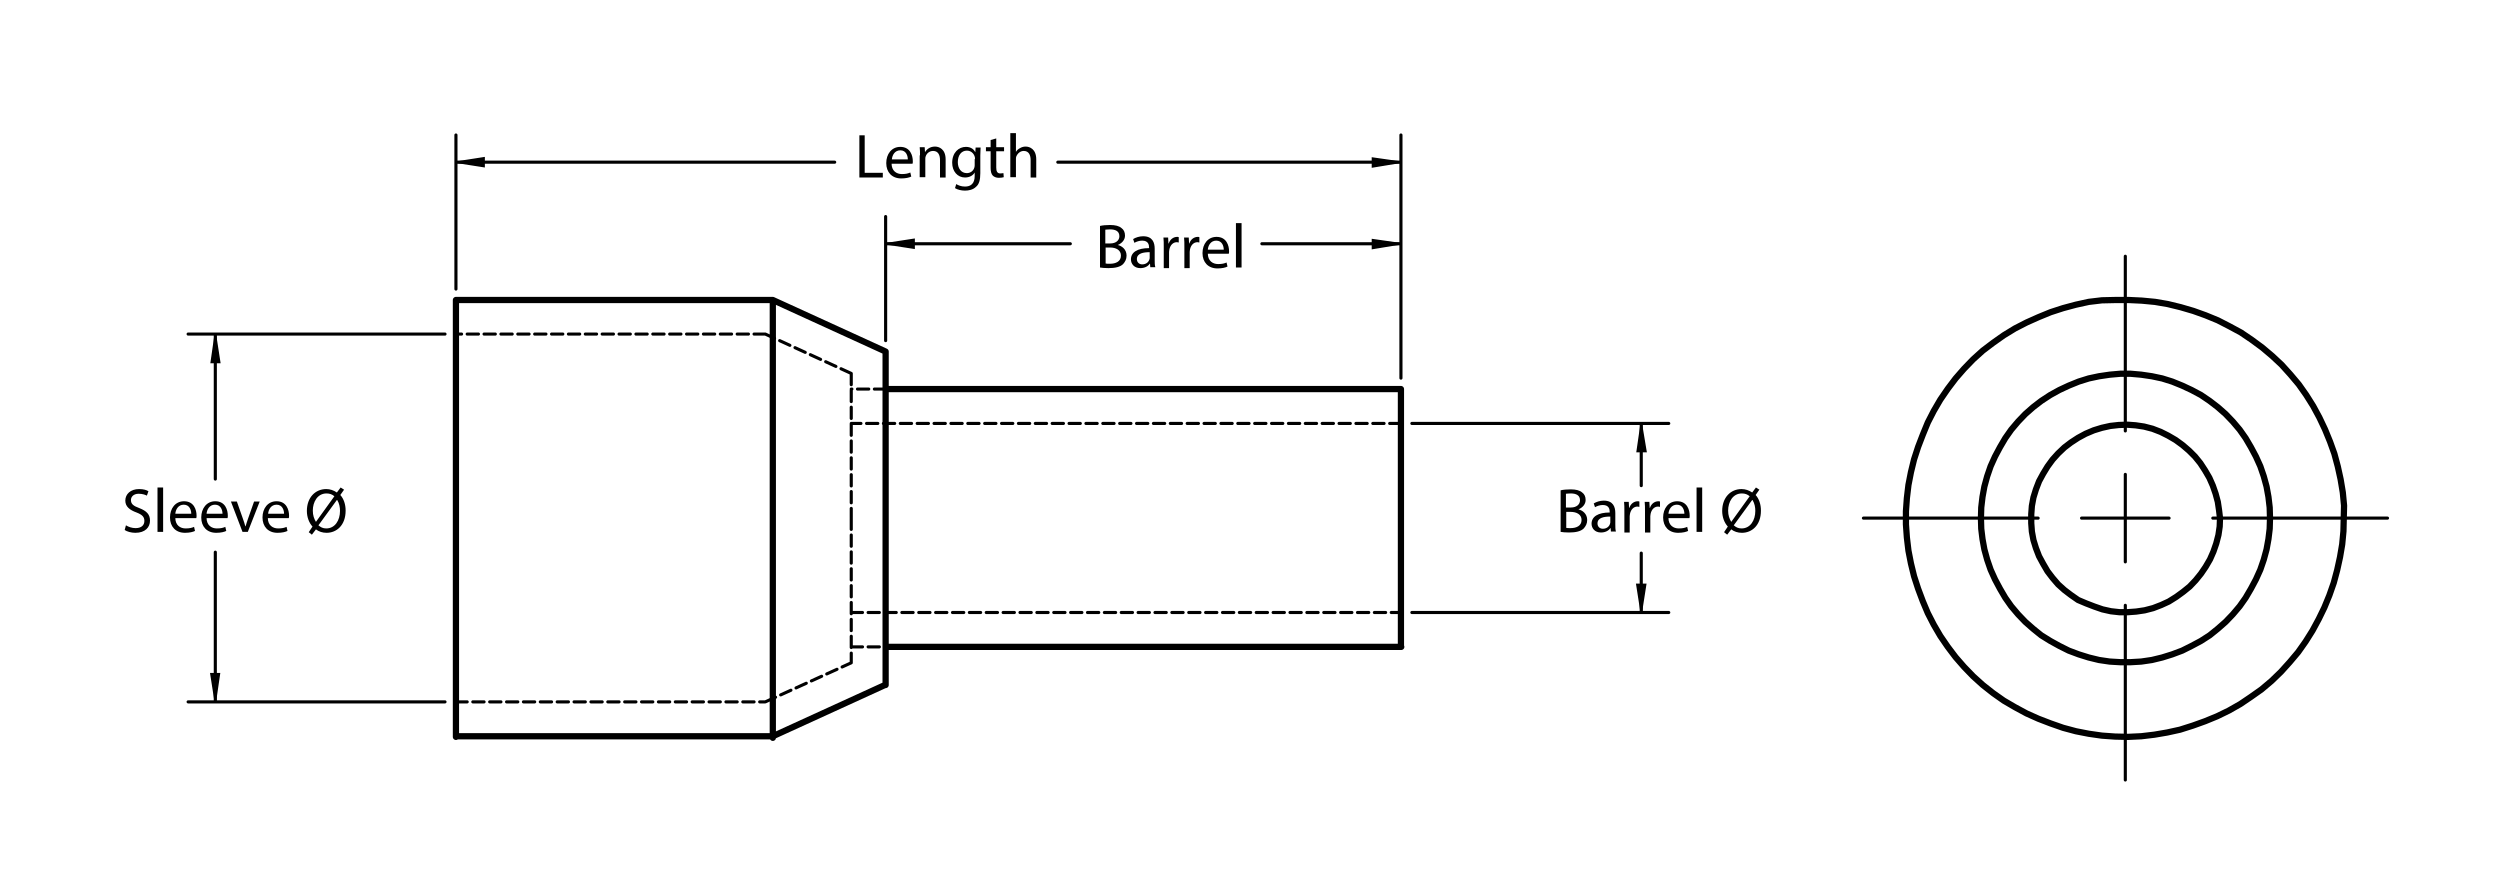 <?xml version="1.0" encoding="utf-8"?>
<!-- Generator: Adobe Illustrator 21.0.2, SVG Export Plug-In . SVG Version: 6.00 Build 0)  -->
<svg version="1.1" id="Layer_1" xmlns="http://www.w3.org/2000/svg" xmlns:xlink="http://www.w3.org/1999/xlink" x="0px" y="0px"
	 viewBox="0 0 800 278.7" style="enable-background:new 0 0 800 278.7;" xml:space="preserve">
<style type="text/css">
	.st0{fill:none;stroke:#000000;stroke-width:0.51;stroke-miterlimit:10;}
	.st1{fill:none;stroke:#000000;stroke-linecap:round;stroke-linejoin:round;stroke-miterlimit:10;}
	.st2{fill:none;stroke:#000000;stroke-width:2;stroke-linecap:round;stroke-linejoin:round;stroke-miterlimit:10;}
	.st3{fill:none;stroke:#000000;stroke-linecap:round;stroke-linejoin:round;stroke-miterlimit:10;stroke-dasharray:3.6,1.8;}
</style>
<g>
	<path d="M275,43.3h1.7v12h5.8v1.5H275V43.3z"/>
	<path d="M285.3,52.3c0,2.4,1.6,3.4,3.3,3.4c1.3,0,2-0.2,2.7-0.5l0.3,1.3c-0.6,0.3-1.7,0.6-3.2,0.6c-3,0-4.8-2-4.8-4.9
		s1.7-5.2,4.5-5.2c3.2,0,4,2.8,4,4.6c0,0.4,0,0.6-0.1,0.8H285.3z M290.5,51c0-1.1-0.5-2.9-2.4-2.9c-1.8,0-2.6,1.6-2.7,2.9H290.5z"/>
	<path d="M294.4,49.7c0-1,0-1.8-0.1-2.6h1.6l0.1,1.6h0c0.5-0.9,1.6-1.8,3.2-1.8c1.3,0,3.4,0.8,3.4,4.1v5.8h-1.8v-5.6
		c0-1.6-0.6-2.9-2.2-2.9c-1.2,0-2.1,0.8-2.4,1.8c-0.1,0.2-0.1,0.5-0.1,0.8v5.8h-1.8V49.7z"/>
	<path d="M313.8,47.1c0,0.7-0.1,1.5-0.1,2.7v5.6c0,2.2-0.4,3.6-1.4,4.4c-0.9,0.9-2.3,1.2-3.5,1.2c-1.2,0-2.4-0.3-3.2-0.8l0.4-1.3
		c0.6,0.4,1.6,0.8,2.8,0.8c1.8,0,3.1-0.9,3.1-3.4v-1.1h0c-0.5,0.9-1.6,1.6-3.1,1.6c-2.4,0-4.1-2-4.1-4.7c0-3.3,2.1-5.1,4.4-5.1
		c1.7,0,2.6,0.9,3,1.7h0l0.1-1.5H313.8z M312,50.9c0-0.3,0-0.6-0.1-0.8c-0.3-1-1.2-1.9-2.5-1.9c-1.7,0-2.9,1.4-2.9,3.7
		c0,1.9,1,3.5,2.9,3.5c1.1,0,2.1-0.7,2.4-1.8c0.1-0.3,0.1-0.6,0.1-0.9V50.9z"/>
	<path d="M318.8,44.3v2.8h2.5v1.3h-2.5v5.2c0,1.2,0.3,1.9,1.3,1.9c0.5,0,0.8-0.1,1-0.1l0.1,1.3c-0.3,0.1-0.9,0.2-1.6,0.2
		c-0.8,0-1.5-0.3-1.9-0.7c-0.5-0.5-0.7-1.4-0.7-2.5v-5.3h-1.5v-1.3h1.5v-2.3L318.8,44.3z"/>
	<path d="M323.3,42.6h1.8v6h0c0.3-0.5,0.7-0.9,1.3-1.2c0.5-0.3,1.1-0.5,1.8-0.5c1.3,0,3.4,0.8,3.4,4.1v5.8h-1.8v-5.6
		c0-1.6-0.6-2.9-2.2-2.9c-1.1,0-2,0.8-2.4,1.8c-0.1,0.2-0.1,0.5-0.1,0.8v5.8h-1.8V42.6z"/>
</g>
<g>
	<path d="M352,72.3c0.8-0.2,2-0.3,3.2-0.3c1.7,0,2.9,0.3,3.7,1c0.7,0.5,1.1,1.3,1.1,2.4c0,1.3-0.9,2.4-2.3,3v0
		c1.3,0.3,2.8,1.4,2.8,3.4c0,1.2-0.5,2-1.1,2.7c-0.9,0.9-2.5,1.3-4.7,1.3c-1.2,0-2.1-0.1-2.7-0.2V72.3z M353.7,77.9h1.6
		c1.8,0,2.9-1,2.9-2.3c0-1.6-1.2-2.2-3-2.2c-0.8,0-1.3,0.1-1.5,0.1V77.9z M353.7,84.3c0.3,0.1,0.8,0.1,1.5,0.1
		c1.8,0,3.5-0.7,3.5-2.6c0-1.8-1.6-2.6-3.5-2.6h-1.4V84.3z"/>
	<path d="M368.1,85.6l-0.1-1.2h-0.1c-0.5,0.8-1.6,1.4-3,1.4c-2,0-3-1.4-3-2.8c0-2.3,2.1-3.6,5.8-3.6v-0.2c0-0.8-0.2-2.2-2.2-2.2
		c-0.9,0-1.8,0.3-2.5,0.7l-0.4-1.2c0.8-0.5,2-0.9,3.2-0.9c3,0,3.7,2,3.7,4v3.6c0,0.8,0,1.7,0.2,2.3H368.1z M367.9,80.7
		c-1.9,0-4.1,0.3-4.1,2.2c0,1.1,0.8,1.7,1.7,1.7c1.3,0,2.1-0.8,2.3-1.6c0.1-0.2,0.1-0.4,0.1-0.6V80.7z"/>
	<path d="M372.4,79c0-1.1,0-2.1-0.1-3h1.5l0.1,1.9h0.1c0.4-1.3,1.5-2.1,2.7-2.1c0.2,0,0.3,0,0.5,0.1v1.7c-0.2,0-0.4-0.1-0.6-0.1
		c-1.2,0-2.1,0.9-2.4,2.3c0,0.2-0.1,0.5-0.1,0.8v5.2h-1.7V79z"/>
	<path d="M379,79c0-1.1,0-2.1-0.1-3h1.5l0.1,1.9h0.1c0.4-1.3,1.5-2.1,2.7-2.1c0.2,0,0.3,0,0.5,0.1v1.7c-0.2,0-0.4-0.1-0.6-0.1
		c-1.2,0-2.1,0.9-2.4,2.3c0,0.2-0.1,0.5-0.1,0.8v5.2H379V79z"/>
	<path d="M386.5,81.1c0,2.4,1.6,3.4,3.3,3.4c1.3,0,2-0.2,2.7-0.5l0.3,1.3c-0.6,0.3-1.7,0.6-3.2,0.6c-3,0-4.8-2-4.8-4.9
		c0-2.9,1.7-5.2,4.5-5.2c3.2,0,4,2.8,4,4.6c0,0.4,0,0.6-0.1,0.8H386.5z M391.6,79.9c0-1.1-0.5-2.9-2.4-2.9c-1.8,0-2.6,1.6-2.7,2.9
		H391.6z"/>
	<path d="M395.5,71.4h1.8v14.2h-1.8V71.4z"/>
</g>
<g>
	<path d="M40.3,168.1c0.8,0.5,1.9,0.9,3.1,0.9c1.8,0,2.8-0.9,2.8-2.3c0-1.3-0.7-2-2.5-2.7c-2.2-0.8-3.6-1.9-3.6-3.8
		c0-2.1,1.7-3.7,4.4-3.7c1.4,0,2.4,0.3,3,0.7l-0.5,1.4c-0.4-0.2-1.3-0.6-2.6-0.6c-1.8,0-2.5,1.1-2.5,2c0,1.3,0.8,1.9,2.7,2.6
		c2.3,0.9,3.4,2,3.4,4c0,2.1-1.5,3.9-4.7,3.9c-1.3,0-2.7-0.4-3.4-0.9L40.3,168.1z"/>
	<path d="M50.4,156h1.8v14.2h-1.8V156z"/>
	<path d="M56.1,165.7c0,2.4,1.6,3.4,3.3,3.4c1.3,0,2-0.2,2.7-0.5l0.3,1.3c-0.6,0.3-1.7,0.6-3.2,0.6c-3,0-4.8-2-4.8-4.9
		s1.7-5.2,4.5-5.2c3.2,0,4,2.8,4,4.6c0,0.4,0,0.6-0.1,0.8H56.1z M61.2,164.4c0-1.1-0.5-2.9-2.4-2.9c-1.8,0-2.6,1.6-2.7,2.9H61.2z"/>
	<path d="M66.1,165.7c0,2.4,1.6,3.4,3.3,3.4c1.3,0,2-0.2,2.7-0.5l0.3,1.3c-0.6,0.3-1.7,0.6-3.2,0.6c-3,0-4.8-2-4.8-4.9
		s1.7-5.2,4.5-5.2c3.2,0,4,2.8,4,4.6c0,0.4,0,0.6-0.1,0.8H66.1z M71.2,164.4c0-1.1-0.5-2.9-2.4-2.9c-1.8,0-2.6,1.6-2.7,2.9H71.2z"/>
	<path d="M75.8,160.5l1.9,5.4c0.3,0.9,0.6,1.7,0.8,2.5h0.1c0.2-0.8,0.5-1.6,0.8-2.5l1.9-5.4h1.8l-3.8,9.7h-1.7l-3.7-9.7H75.8z"/>
	<path d="M85.7,165.7c0,2.4,1.6,3.4,3.3,3.4c1.3,0,2-0.2,2.7-0.5l0.3,1.3c-0.6,0.3-1.7,0.6-3.2,0.6c-3,0-4.8-2-4.8-4.9
		s1.7-5.2,4.5-5.2c3.2,0,4,2.8,4,4.6c0,0.4,0,0.6-0.1,0.8H85.7z M90.9,164.4c0-1.1-0.5-2.9-2.4-2.9c-1.8,0-2.6,1.6-2.7,2.9H90.9z"/>
	<path d="M98.8,170.3l1.2-1.8c-1.1-1.2-1.8-3-1.8-5c0-4.3,2.7-7,6.2-7c1.2,0,2.4,0.4,3.4,1.1l1.2-1.6l1.1,0.7l-1.2,1.7
		c1.1,1.2,1.7,3,1.7,5c0,4.7-2.9,7.1-6.1,7.1c-1.3,0-2.5-0.4-3.4-1.1l-1.3,1.7L98.8,170.3z M107,158.8c-0.7-0.6-1.5-0.9-2.5-0.9
		c-2.9,0-4.4,2.7-4.4,5.5c0,1.5,0.4,2.6,1,3.6l0,0L107,158.8z M101.9,168.1c0.7,0.6,1.4,1,2.5,1c2.8,0,4.4-2.6,4.4-5.6
		c0-1.1-0.2-2.4-0.9-3.5h-0.1L101.9,168.1z"/>
</g>
<path class="st0" d="M68.9,224.6l-1.4-9h2.7L68.9,224.6 M68.9,106.9l1.4,9.1h-2.7L68.9,106.9 M448.3,78l-9.1,1.5v-2.8L448.3,78
	 M283.4,78l9.1-1.4v2.8L283.4,78 M448.3,51.9l-9.1,1.5v-2.8L448.3,51.9 M145.9,51.9l9-1.4v2.8L145.9,51.9 M525.2,196l-1.4-9h2.8
	L525.2,196 M525.2,135.5l1.5,9h-2.8L525.2,135.5"/>
<path class="st1" d="M708.1,165.8h55.9 M680.1,193.7v55.9 M652.2,165.8h-55.9 M680.1,137.9V82 M680.1,165.8h14 M680.1,165.8v14
	 M680.1,165.8h-14 M680.1,165.8v-14"/>
<path class="st1" d="M68.9,224.6v-47.9 M68.9,106.9v46.4 M142.4,224.6H60.2 M142.4,106.9H60.2 M448.3,78h-44.5 M283.4,78h59.1
	 M448.3,121V69.3 M283.4,109V69.3 M448.3,51.9H338.5 M145.9,51.9h121.2 M448.3,121V43.2 M145.9,92.5V43.2 M525.2,196v-19
	 M525.2,135.5v19.9 M451.8,196H534 M451.8,135.5H534"/>
<path d="M68.9,224.6l-1.4-9h2.7 M68.9,106.9l1.4,9.1h-2.7 M448.3,78l-9.1,1.5v-2.8 M283.4,78l9.1-1.4v2.8 M448.3,51.9l-9.1,1.5v-2.8
	 M145.9,51.9l9-1.4v2.8 M525.2,196l-1.4-9h2.8 M525.2,135.5l1.5,9h-2.8"/>
<path class="st2" d="M448.3,124.5L448.3,124.5v0.2v0.5v0.7v0.9v1.2v1.4v1.6v1.8v1.9v2.2v2.3v2.5v2.7v2.8v2.9v3v3.1v3.1v3.2v3.2
	 M448.3,165.8v3.2v3.1v3.2v3.1v2.9v3v2.7v2.7v2.5v2.3v2.2v2v1.7v1.6v1.4v1.2v0.9v0.7v0.5v0.2 M283.4,112.5L283.4,112.5v0.5v0.6v0.9
	v1.2v1.3v1.6v1.8v1.9v2.2v2.4v2.5v2.8v2.9v3v3.2v3.3v3.4v3.4v3.6v3.6v3.6v3.7 M283.4,165.8v3.6v3.7v3.6v3.5v3.5v3.4v3.3v3.1v3.1v2.9
	v2.7v2.6v2.3v2.2v2v1.7v1.6v1.4v1.1v0.9v0.6v0.4v0.2 M145.9,96L145.9,96v0.2v0.4v0.7v1v1.2v1.4v1.6v1.9v2v2.3v2.5v2.7v2.8v3.1v3.2
	v3.4v3.5v3.7v3.8v3.9v3.9v4.1v4.1v4.2v4.2v4.2 M145.9,165.8v4.2v4.2v4.1v4.1v4.1v4v3.9v3.7v3.7v3.5v3.4v3.2v3.1v2.9v2.7v2.4v2.3v2.1
	v1.8v1.6v1.4v1.3v0.9v0.7v0.5v0.2 M247.3,96L247.3,96v0.4v0.5v0.9v1.1v1.3v1.6v1.7v1.9v2.2v2.4v2.5v2.8v3v3.1v3.3v3.5v3.6v3.7v3.9
	v3.9v4v4.1v4.1v4.2v4.2v4.2v4.2v4.2v4.1v4.1v4v4v3.8v3.7v3.6v3.5v3.3v3.1v3v2.8v2.6v2.4v2.1v2v1.7v1.5v1.4v1.1v0.8v0.6v0.3v0.1
	 M448.3,124.5h-165 M283.4,207h165 M283.4,112.5L247.3,96 M247.3,235.6l36.1-16.5 M247.3,96H145.9 M145.9,235.6h101.3"/>
<path class="st3" d="M448.3,135.5H272.4 M272.4,196h175.9 M283.4,124.5h-11 M272.4,207h11 M272.4,207h11 M283.4,124.5h-11
	 M244.9,106.9h-98.9 M145.9,224.6h98.9 M272.4,119.5l-27.5-12.6 M244.9,224.6l27.5-12.5 M272.4,119.5L272.4,119.5v0.3v0.5v0.7v1v1.3
	v1.4v1.6v1.9v2v2.2v2.4v2.6v2.7v2.9v3v3.1v3.2v3.3v3.3v3.4v3.4 M272.4,165.8v3.4v3.3v3.3v3.3v3.2v3.1v3v2.9v2.7v2.6v2.4v2.2v2.1v1.8
	v1.6v1.5v1.2v1v0.8v0.5v0.2v0.1"/>
<path class="st2" d="M710.4,165.8l-0.1,2.7l-0.4,2.7l-0.7,2.7l-0.9,2.6l-1.1,2.5l-1.4,2.4l-1.5,2.2l-1.7,2.1l-1.9,2l-2.1,1.7
	l-2.2,1.6l-2.4,1.5l-2.4,1.1l-2.6,1l-2.7,0.7l-2.7,0.4l-2.7,0.2h-2.7l-2.7-0.3l-2.7-0.6l-2.6-0.9l-2.6-1L665,192l-2.3-1.6l-2.1-1.6
	l-2-1.8l-1.8-2.1l-1.6-2.1l-1.4-2.4l-1.3-2.4l-1-2.6l-0.8-2.6l-0.5-2.7l-0.2-2.7v-2.8l0.2-2.7l0.5-2.7l0.8-2.6l1-2.6l1.3-2.4
	l1.4-2.3l1.6-2.2l1.8-2l2-1.9l2.1-1.6l2.3-1.5l2.4-1.3l2.6-1.1l2.6-0.8l2.7-0.6l2.7-0.3l2.7-0.1l2.7,0.2l2.7,0.4l2.7,0.7l2.6,1
	l2.4,1.2l2.4,1.4l2.2,1.6l2.1,1.8l1.9,1.9l1.7,2.1l1.5,2.3l1.4,2.4l1.1,2.5l0.9,2.6l0.7,2.6l0.4,2.7L710.4,165.8 M726.4,165.8
	l-0.1,3.4l-0.4,3.3l-0.6,3.3l-0.9,3.3l-1.1,3.2l-1.4,3.1l-1.6,3l-1.7,2.9l-1.9,2.7l-2.2,2.6l-2.3,2.4l-2.5,2.2l-2.6,2.1l-2.8,1.8
	l-3,1.6l-3,1.5l-3.2,1.2l-3.2,1l-3.3,0.8l-3.4,0.5l-3.4,0.2h-3.3l-3.4-0.2l-3.4-0.5l-3.3-0.8l-3.2-1l-3.2-1.2l-3-1.5l-2.9-1.6
	l-2.9-1.8l-2.6-2.1l-2.5-2.2l-2.3-2.4l-2.2-2.6l-1.9-2.7l-1.7-2.9l-1.6-3l-1.4-3.1l-1.1-3.2l-0.9-3.3l-0.6-3.3l-0.4-3.3l-0.1-3.4
	l0.1-3.4l0.4-3.4l0.6-3.3l0.9-3.3l1.1-3.2l1.4-3.1l1.6-3l1.7-2.9l1.9-2.7l2.2-2.6l2.3-2.4l2.5-2.2l2.6-2l2.9-1.9l2.9-1.6l3-1.4
	l3.2-1.3l3.2-1l3.3-0.7l3.4-0.5l3.4-0.3h3.3l3.4,0.3l3.4,0.5l3.3,0.7l3.2,1l3.2,1.3l3,1.4l3,1.6l2.8,1.9l2.6,2l2.5,2.2l2.3,2.4
	l2.2,2.6l1.9,2.7l1.7,2.9l1.6,3l1.4,3.1l1.1,3.2l0.9,3.3l0.6,3.3l0.4,3.4L726.4,165.8 M750,165.8l-0.1,4.2l-0.4,4.2l-0.7,4.1
	l-0.9,4.1l-1.1,4.1l-1.4,4l-1.6,3.9l-1.8,3.7l-2,3.7l-2.2,3.5l-2.4,3.4l-2.7,3.2l-2.8,3.1l-3,2.9l-3.2,2.7l-3.4,2.4l-3.4,2.3
	l-3.7,2.1l-3.7,1.8l-3.9,1.6l-3.9,1.4l-4.1,1.3l-4.1,0.9l-4.1,0.7l-4.2,0.5l-4.2,0.2l-4.2-0.1l-4.2-0.3l-4.2-0.6l-4.1-0.8l-4.1-1.1
	l-4-1.4l-3.9-1.5l-3.8-1.7l-3.7-2l-3.6-2.1l-3.4-2.4l-3.3-2.6l-3.1-2.8l-2.9-3l-2.7-3.1l-2.5-3.3l-2.4-3.5l-2.1-3.6l-1.9-3.7
	l-1.6-3.8l-1.5-4l-1.3-4l-1-4.1l-0.8-4.1l-0.5-4.2l-0.3-4.2v-4.2l0.3-4.2l0.5-4.2l0.8-4.1l1-4.1l1.3-4l1.5-3.9l1.6-3.9l1.9-3.7
	l2.1-3.6l2.4-3.5l2.5-3.3l2.7-3.1l2.9-3l3.1-2.8l3.3-2.5l3.4-2.4l3.6-2.2l3.7-1.9l3.8-1.7l3.9-1.6l4-1.3l4.1-1.1l4.1-0.9l4.2-0.5
	L677,96h4.2l4.2,0.2l4.2,0.4l4.1,0.7l4.1,1l4.1,1.2l3.9,1.4l3.9,1.6l3.7,1.9l3.7,2l3.4,2.3l3.4,2.5l3.2,2.7l3,2.8l2.8,3.1l2.7,3.2
	l2.4,3.4l2.2,3.5l2,3.7l1.8,3.8l1.6,3.9l1.4,3.9l1.1,4.1l0.9,4.1l0.7,4.2l0.4,4.2L750,165.8"/>
<g>
	<path d="M499.4,156.9c0.8-0.2,2-0.3,3.2-0.3c1.7,0,2.9,0.3,3.7,1c0.7,0.5,1.1,1.3,1.1,2.4c0,1.3-0.9,2.4-2.3,3v0
		c1.3,0.3,2.8,1.4,2.8,3.4c0,1.2-0.5,2-1.1,2.7c-0.9,0.9-2.5,1.3-4.7,1.3c-1.2,0-2.1-0.1-2.7-0.2V156.9z M501.1,162.4h1.6
		c1.8,0,2.9-1,2.9-2.3c0-1.6-1.2-2.2-3-2.2c-0.8,0-1.3,0.1-1.5,0.1V162.4z M501.1,168.9c0.3,0.1,0.8,0.1,1.5,0.1
		c1.8,0,3.5-0.7,3.5-2.6c0-1.8-1.6-2.6-3.5-2.6h-1.4V168.9z"/>
	<path d="M515.5,170.2l-0.1-1.2h-0.1c-0.5,0.8-1.6,1.4-3,1.4c-2,0-3-1.4-3-2.8c0-2.3,2.1-3.6,5.8-3.6v-0.2c0-0.8-0.2-2.2-2.2-2.2
		c-0.9,0-1.8,0.3-2.5,0.7l-0.4-1.2c0.8-0.5,2-0.9,3.2-0.9c3,0,3.7,2,3.7,4v3.6c0,0.8,0,1.7,0.2,2.3H515.5z M515.3,165.3
		c-1.9,0-4.1,0.3-4.1,2.2c0,1.1,0.8,1.7,1.7,1.7c1.3,0,2.1-0.8,2.3-1.6c0.1-0.2,0.1-0.4,0.1-0.6V165.3z"/>
	<path d="M519.8,163.6c0-1.1,0-2.1-0.1-3h1.5l0.1,1.9h0.1c0.4-1.3,1.5-2.1,2.7-2.1c0.2,0,0.3,0,0.5,0.1v1.7c-0.2,0-0.4-0.1-0.6-0.1
		c-1.2,0-2.1,0.9-2.4,2.3c0,0.2-0.1,0.5-0.1,0.8v5.2h-1.7V163.6z"/>
	<path d="M526.4,163.6c0-1.1,0-2.1-0.1-3h1.5l0.1,1.9h0.1c0.4-1.3,1.5-2.1,2.7-2.1c0.2,0,0.3,0,0.5,0.1v1.7c-0.2,0-0.4-0.1-0.6-0.1
		c-1.2,0-2.1,0.9-2.4,2.3c0,0.2-0.1,0.5-0.1,0.8v5.2h-1.7V163.6z"/>
	<path d="M533.9,165.7c0,2.4,1.6,3.4,3.3,3.4c1.3,0,2-0.2,2.7-0.5l0.3,1.3c-0.6,0.3-1.7,0.6-3.2,0.6c-3,0-4.8-2-4.8-4.9
		s1.7-5.2,4.5-5.2c3.2,0,4,2.8,4,4.6c0,0.4,0,0.6-0.1,0.8H533.9z M539,164.4c0-1.1-0.5-2.9-2.4-2.9c-1.8,0-2.6,1.6-2.7,2.9H539z"/>
	<path d="M542.9,156h1.8v14.2h-1.8V156z"/>
	<path d="M551.7,170.3l1.2-1.8c-1.1-1.2-1.8-3-1.8-5c0-4.3,2.7-7,6.2-7c1.2,0,2.4,0.4,3.4,1.1l1.2-1.6l1.1,0.7l-1.2,1.7
		c1.1,1.2,1.7,3,1.7,5c0,4.7-2.9,7.1-6.1,7.1c-1.3,0-2.5-0.4-3.4-1.1l-1.3,1.7L551.7,170.3z M559.9,158.8c-0.7-0.6-1.5-0.9-2.5-0.9
		c-2.9,0-4.4,2.7-4.4,5.5c0,1.5,0.4,2.6,1,3.6l0,0L559.9,158.8z M554.8,168.1c0.7,0.6,1.4,1,2.5,1c2.8,0,4.4-2.6,4.4-5.6
		c0-1.1-0.2-2.4-0.9-3.5h-0.1L554.8,168.1z"/>
</g>
</svg>
